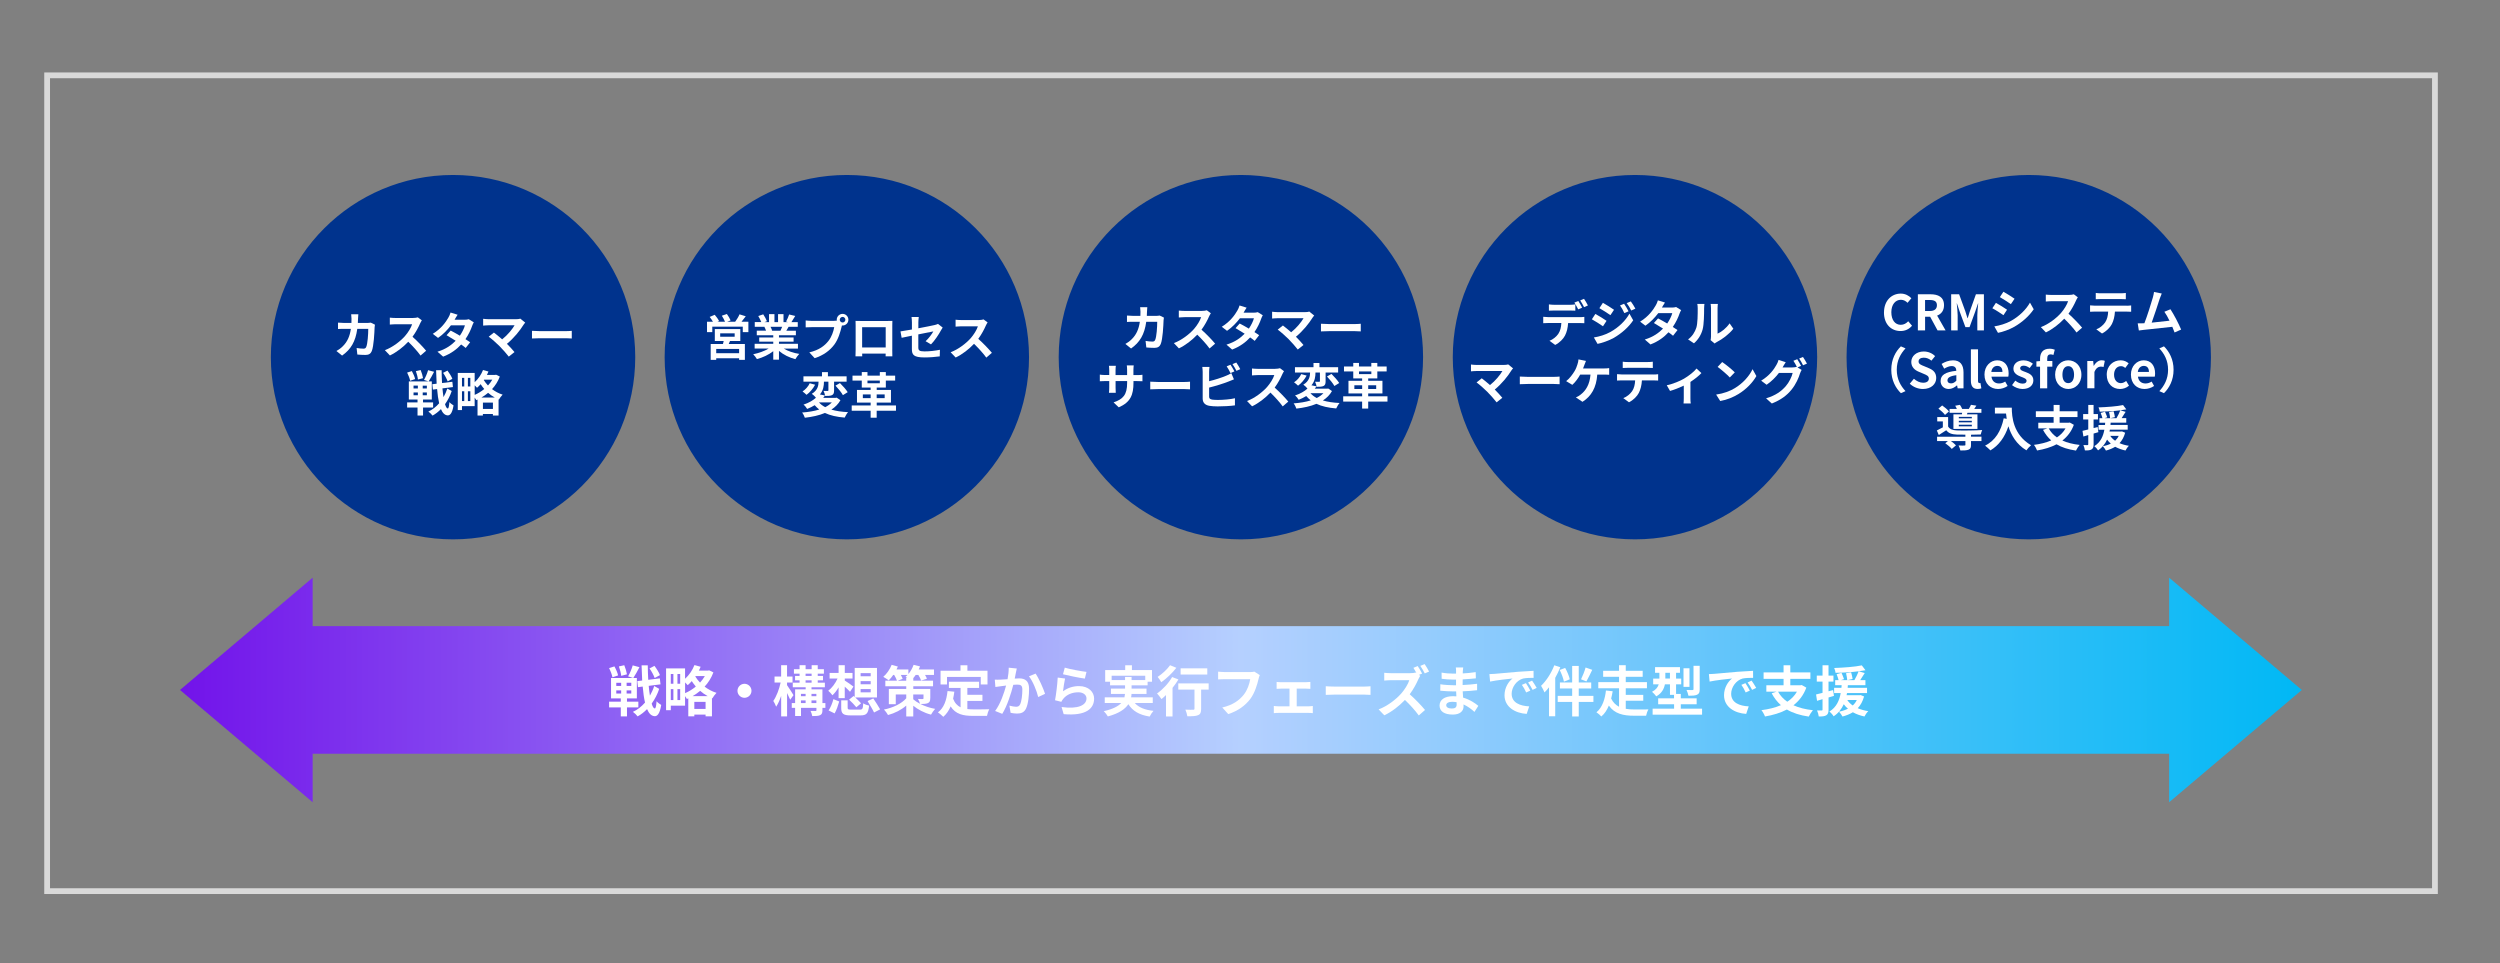 <?xml version="1.0" encoding="UTF-8"?>
<svg id="_レイヤー_1" data-name="レイヤー_1" xmlns="http://www.w3.org/2000/svg" xmlns:xlink="http://www.w3.org/1999/xlink" viewBox="0 0 820 316">
  <rect x="0" y="0" width="820" height="316" fill="#808080" stroke="none"/>
  <defs>
    <style>
      .cls-1 {
        clip-path: url(#clippath-4);
      }

      .cls-2 {
        stroke: #00338d;
        stroke-width: .84px;
      }

      .cls-2, .cls-3, .cls-4, .cls-5 {
        fill: none;
      }

      .cls-2, .cls-5 {
        stroke-miterlimit: 8;
      }

      .cls-6 {
        fill: #fff;
      }

      .cls-7 {
        fill: url(#_名称未設定グラデーション_2);
      }

      .cls-8 {
        clip-path: url(#clippath-1);
      }

      .cls-9 {
        clip-path: url(#clippath-5);
      }

      .cls-10 {
        clip-path: url(#clippath-3);
      }

      .cls-4 {
        clip-rule: evenodd;
      }

      .cls-5 {
        stroke: #d9d9d9;
        stroke-width: 1.89px;
      }

      .cls-11 {
        clip-path: url(#clippath-2);
      }

      .cls-12 {
        clip-path: url(#clippath);
      }

      .cls-13 {
        fill: #00338d;
        fill-rule: evenodd;
      }
    </style>
    <clipPath id="clippath">
      <rect class="cls-3" x="4.03" y="-65.41" width="805.97" height="453.36"/>
    </clipPath>
    <clipPath id="clippath-1">
      <rect class="cls-3" x="4.03" y="-65.41" width="805.97" height="453.36"/>
    </clipPath>
    <clipPath id="clippath-2">
      <rect class="cls-3" x="4.03" y="-65.41" width="805.97" height="453.36"/>
    </clipPath>
    <clipPath id="clippath-3">
      <rect class="cls-3" x="4.03" y="-65.41" width="805.97" height="453.36"/>
    </clipPath>
    <clipPath id="clippath-4">
      <rect class="cls-3" x="4.03" y="-65.41" width="805.97" height="453.36"/>
    </clipPath>
    <clipPath id="clippath-5">
      <polygon class="cls-4" points="59.04 226.31 102.55 189.48 102.55 205.38 711.48 205.38 711.48 189.48 754.99 226.31 711.48 263.13 711.48 247.23 102.55 247.23 102.55 263.13 59.04 226.31"/>
    </clipPath>
    <linearGradient id="_名称未設定グラデーション_2" data-name="名称未設定グラデーション 2" x1="-72" y1="771.69" x2="623.95" y2="771.69" gradientTransform="translate(131.04 998) scale(1 -1)" gradientUnits="userSpaceOnUse">
      <stop offset="0" stop-color="#7213ea"/>
      <stop offset=".5" stop-color="#b5d0ff"/>
      <stop offset="1" stop-color="#00b8f5"/>
    </linearGradient>
  </defs>
  <g class="cls-12">
    <path class="cls-13" d="M89.26,117.15c0-32.77,26.57-59.34,59.34-59.34s59.34,26.57,59.34,59.34-26.57,59.34-59.34,59.34-59.34-26.57-59.34-59.34"/>
    <circle class="cls-2" cx="148.6" cy="117.15" r="59.34"/>
  </g>
  <g>
    <path class="cls-6" d="M122.98,106.51c-.05.27-.11.67-.11.85-.06,1.73-.26,6.19-.94,7.83-.35.82-.96,1.23-2.06,1.23-.91,0-1.87-.06-2.66-.13l-.24-2.15c.78.14,1.62.22,2.24.22.51,0,.74-.18.91-.56.46-1.01.67-4.21.67-5.94h-3.6c-.59,4.23-2.11,6.74-4.98,8.77l-1.86-1.5c.67-.37,1.46-.91,2.1-1.57,1.49-1.47,2.29-3.27,2.64-5.7h-2.11c-.54,0-1.42,0-2.11.06v-2.1c.67.06,1.5.11,2.11.11h2.29c.02-.45.03-.91.03-1.39,0-.35-.05-1.09-.11-1.47h2.35c-.05.37-.08,1.04-.1,1.42-.02.5-.03.98-.06,1.44h3.01c.4,0,.82-.05,1.22-.11l1.38.67Z"/>
    <path class="cls-6" d="M138.37,105.07c-.13.18-.42.67-.56.99-.54,1.25-1.44,2.96-2.51,4.4,1.58,1.38,3.52,3.43,4.47,4.58l-1.83,1.58c-1.04-1.44-2.53-3.07-4.03-4.53-1.7,1.79-3.83,3.46-6.02,4.5l-1.65-1.73c2.58-.98,5.06-2.91,6.56-4.59,1.06-1.2,2.03-2.79,2.38-3.92h-5.43c-.67,0-1.55.1-1.89.11v-2.27c.43.06,1.41.11,1.89.11h5.63c.7,0,1.34-.1,1.67-.21l1.31.98Z"/>
    <path class="cls-6" d="M155.41,105.71c-.18.3-.38.74-.53,1.14-.42,1.23-1.15,2.85-2.21,4.39.59.37,1.14.74,1.54,1.02l-1.46,1.87c-.38-.34-.9-.72-1.49-1.14-1.42,1.55-3.31,2.99-5.91,3.99l-1.86-1.62c2.83-.86,4.64-2.23,5.97-3.59-1.09-.7-2.18-1.36-2.99-1.82l1.36-1.52c.85.43,1.94,1.04,3.01,1.68.78-1.14,1.42-2.45,1.66-3.41h-4.59c-1.12,1.49-2.61,3.03-4.23,4.13l-1.73-1.33c2.82-1.73,4.31-3.92,5.11-5.31.24-.38.58-1.12.72-1.68l2.32.72c-.38.56-.8,1.3-.99,1.63l-.02.02h3.28c.5,0,1.04-.06,1.39-.18l1.63,1.01Z"/>
    <path class="cls-6" d="M172.27,105.84c-.22.26-.43.46-.54.67-1.15,1.87-3.2,4.43-5.46,6.26.91.91,1.86,1.95,2.48,2.71l-1.87,1.49c-.67-.9-2.02-2.39-3.06-3.46-.93-.94-2.56-2.38-3.52-3.07l1.7-1.36c.64.48,1.7,1.34,2.71,2.22,1.81-1.44,3.31-3.3,4.07-4.61h-8.47c-.64,0-1.5.08-1.84.11v-2.24c.42.06,1.3.14,1.84.14h8.88c.61,0,1.15-.06,1.49-.18l1.6,1.31Z"/>
    <path class="cls-6" d="M174.49,108.51c.58.05,1.74.1,2.58.1h8.6c.74,0,1.46-.06,1.87-.1v2.51c-.38-.02-1.2-.08-1.87-.08h-8.6c-.91,0-1.98.03-2.58.08v-2.51Z"/>
    <path class="cls-6" d="M138.76,133.67v2.62h-1.81v-2.62h-3.41v-1.68h3.41v-.94h-2.85v-5.95h6.43l-1.46-.48c.5-.86,1.07-2.19,1.34-3.2l1.97.53c-.58,1.14-1.26,2.37-1.79,3.15h1.04v5.95h-2.88v.94h3.31v1.68h-3.31ZM134.52,124.9c-.11-.7-.54-1.84-.98-2.69l1.55-.5c.46.82.93,1.9,1.07,2.63l-1.65.56ZM135.64,127.41h1.42v-.93h-1.42v.93ZM135.64,129.64h1.42v-.91h-1.42v.91ZM137.08,124.48c-.06-.72-.35-1.87-.67-2.75l1.57-.35c.35.83.67,1.95.78,2.66l-1.68.45ZM140.01,126.49h-1.36v.93h1.36v-.93ZM140.01,128.73h-1.36v.91h1.36v-.91ZM148.16,128.26c-.5,1.52-1.25,2.99-2.19,4.31.26.88.56,1.39.9,1.42.27,0,.43-.74.53-2.11.3.4,1.06.91,1.36,1.09-.42,2.69-1.22,3.31-1.89,3.28-.96-.03-1.7-.77-2.24-2.06-.83.86-1.76,1.58-2.75,2.13-.32-.43-.9-.99-1.38-1.33,1.34-.61,2.53-1.55,3.54-2.71-.3-1.3-.53-2.87-.67-4.67l-1.38.18-.19-1.76,1.42-.18c-.08-1.38-.13-2.85-.18-4.42h1.81c.02,1.47.06,2.88.14,4.21l3.38-.42.19,1.74-3.44.43c.1,1.04.21,2.02.35,2.87.51-.9.94-1.84,1.25-2.82l1.44.82ZM146.83,125.09c-.26-.74-.88-1.94-1.5-2.79l1.44-.75c.64.85,1.34,1.95,1.6,2.71l-1.54.83Z"/>
    <path class="cls-6" d="M163.95,123.48c-.59,1.58-1.47,2.98-2.56,4.15.99.75,2.16,1.41,3.47,1.81-.38.37-.94,1.14-1.22,1.6l-.11-.05v5.3h-1.86v-.5h-3.28v.5h-1.76v-5.23l-.4.18c-.13-.24-.34-.54-.54-.83v2.79h-4.16v1.31h-1.38v-12.18h5.54v3.03c1.17-1.04,2.16-2.5,2.74-4l1.79.5c-.14.38-.32.75-.51,1.12h2.67l.32-.08,1.25.61ZM151.53,123.94v2.83h.75v-2.83h-.75ZM151.53,131.54h.75v-3.2h-.75v3.2ZM154.27,123.94h-.8v2.83h.8v-2.83ZM154.27,131.54v-3.2h-.8v3.2h.8ZM155.69,129.53c1.1-.48,2.19-1.14,3.14-1.94-.45-.51-.85-1.06-1.18-1.58-.38.45-.78.85-1.18,1.18-.16-.21-.46-.51-.77-.8v3.14ZM162.29,130.39c-.8-.43-1.54-.96-2.19-1.54-.69.58-1.42,1.09-2.19,1.54h4.39ZM161.68,134.12v-2.06h-3.28v2.06h3.28ZM158.78,124.53l-.1.13c.37.59.82,1.2,1.38,1.78.54-.59,1.02-1.23,1.41-1.9h-2.69Z"/>
  </g>
  <g class="cls-8">
    <path class="cls-13" d="M347.67,117.15c0-32.77,26.57-59.34,59.34-59.34s59.34,26.57,59.34,59.34-26.57,59.34-59.34,59.34-59.34-26.57-59.34-59.34"/>
    <circle class="cls-2" cx="407.01" cy="117.15" r="59.34"/>
  </g>
  <g>
    <path class="cls-6" d="M381.76,104.19c-.05.27-.11.67-.11.85-.06,1.73-.26,6.19-.94,7.83-.35.82-.96,1.23-2.06,1.23-.91,0-1.87-.06-2.66-.13l-.24-2.15c.78.14,1.62.22,2.24.22.51,0,.74-.18.91-.56.46-1.01.67-4.21.67-5.94h-3.6c-.59,4.23-2.11,6.74-4.98,8.77l-1.86-1.5c.67-.37,1.46-.91,2.1-1.57,1.49-1.47,2.29-3.27,2.64-5.7h-2.11c-.54,0-1.42,0-2.11.06v-2.1c.67.06,1.5.11,2.11.11h2.29c.02-.45.03-.91.03-1.39,0-.35-.05-1.09-.11-1.47h2.35c-.05.37-.08,1.04-.1,1.42-.02.5-.03.98-.06,1.44h3.01c.4,0,.82-.05,1.22-.11l1.38.67Z"/>
    <path class="cls-6" d="M397.16,102.75c-.13.18-.42.67-.56.99-.54,1.25-1.44,2.96-2.51,4.4,1.58,1.38,3.52,3.43,4.47,4.58l-1.83,1.58c-1.04-1.44-2.53-3.07-4.03-4.53-1.7,1.79-3.83,3.46-6.02,4.5l-1.65-1.73c2.58-.98,5.06-2.91,6.56-4.59,1.06-1.2,2.03-2.79,2.38-3.92h-5.43c-.67,0-1.55.1-1.89.11v-2.27c.43.06,1.41.11,1.89.11h5.63c.7,0,1.34-.1,1.67-.21l1.31.98Z"/>
    <path class="cls-6" d="M414.2,103.39c-.18.3-.38.74-.53,1.14-.42,1.23-1.15,2.85-2.21,4.39.59.37,1.14.74,1.54,1.02l-1.46,1.87c-.38-.34-.9-.72-1.49-1.14-1.42,1.55-3.31,2.99-5.91,3.99l-1.86-1.62c2.83-.86,4.64-2.23,5.97-3.59-1.09-.7-2.18-1.36-2.99-1.82l1.36-1.52c.85.43,1.94,1.04,3.01,1.68.78-1.14,1.42-2.45,1.66-3.41h-4.59c-1.12,1.49-2.61,3.03-4.23,4.13l-1.73-1.33c2.82-1.73,4.31-3.92,5.11-5.31.24-.38.58-1.12.72-1.68l2.32.72c-.38.56-.8,1.3-.99,1.63l-.02.02h3.28c.5,0,1.04-.06,1.39-.18l1.63,1.01Z"/>
    <path class="cls-6" d="M431.06,103.52c-.22.26-.43.46-.54.67-1.15,1.87-3.2,4.43-5.46,6.26.91.91,1.86,1.95,2.48,2.71l-1.87,1.49c-.67-.9-2.02-2.39-3.06-3.46-.93-.94-2.56-2.38-3.52-3.07l1.7-1.36c.64.48,1.7,1.34,2.71,2.22,1.81-1.44,3.31-3.3,4.06-4.61h-8.47c-.64,0-1.5.08-1.84.11v-2.24c.42.06,1.3.14,1.84.14h8.88c.61,0,1.15-.06,1.49-.18l1.6,1.31Z"/>
    <path class="cls-6" d="M433.28,106.19c.58.05,1.74.1,2.58.1h8.6c.74,0,1.46-.06,1.87-.1v2.51c-.38-.02-1.2-.08-1.87-.08h-8.6c-.91,0-1.99.03-2.58.08v-2.51Z"/>
    <path class="cls-6" d="M372.96,123.03c.85,0,1.33-.03,1.76-.11v2.13c-.35-.03-.91-.05-1.76-.05h-1.18v.53c0,3.97-.96,6.39-4.82,8.08l-1.71-1.62c3.09-1.07,4.45-2.46,4.45-6.39v-.61h-3.79v2.18c0,.7.05,1.36.06,1.68h-2.24c.05-.32.1-.96.1-1.68v-2.18h-1.36c-.8,0-1.38.03-1.73.06v-2.18c.29.05.93.14,1.73.14h1.36v-1.58c0-.61-.06-1.14-.1-1.44h2.27c-.05.3-.1.82-.1,1.46v1.57h3.79v-1.68c0-.64-.05-1.17-.1-1.49h2.27c-.03.32-.1.85-.1,1.49v1.68h1.18Z"/>
    <path class="cls-6" d="M377.28,125.19c.58.05,1.74.1,2.58.1h8.6c.74,0,1.46-.06,1.87-.1v2.51c-.38-.02-1.2-.08-1.87-.08h-8.6c-.91,0-1.98.03-2.58.08v-2.51Z"/>
    <path class="cls-6" d="M396.59,130.07c0,.69.32.86,1.04,1.01.48.06,1.14.1,1.86.1,1.66,0,4.26-.21,5.57-.56v2.34c-1.5.22-3.94.34-5.7.34-1.04,0-2-.08-2.69-.19-1.39-.24-2.19-1.01-2.19-2.38v-8.72c0-.35-.05-1.17-.13-1.66h2.37c-.08.5-.13,1.22-.13,1.66v3.03c1.89-.46,4.11-1.17,5.54-1.78.58-.22,1.12-.48,1.74-.86l.86,2.03c-.62.26-1.34.56-1.87.75-1.62.64-4.19,1.44-6.27,1.95v2.96ZM403.6,122.37c-.32-.66-.82-1.6-1.25-2.21l1.26-.53c.4.59.98,1.6,1.28,2.19l-1.3.54ZM405.51,118.91c.43.59,1.01,1.62,1.3,2.18l-1.26.54c-.34-.67-.85-1.6-1.3-2.21l1.26-.51Z"/>
    <path class="cls-6" d="M421.16,121.75c-.13.18-.42.67-.56.99-.54,1.25-1.44,2.96-2.51,4.4,1.58,1.38,3.52,3.43,4.47,4.58l-1.83,1.58c-1.04-1.44-2.53-3.07-4.03-4.53-1.7,1.79-3.83,3.46-6.02,4.5l-1.65-1.73c2.58-.98,5.06-2.91,6.56-4.59,1.06-1.2,2.03-2.79,2.38-3.92h-5.43c-.67,0-1.55.1-1.89.11v-2.27c.43.06,1.41.11,1.89.11h5.63c.7,0,1.34-.1,1.67-.21l1.31.98Z"/>
    <path class="cls-6" d="M436.9,128.25c-.72,1.28-1.75,2.3-2.99,3.1,1.54.46,3.38.74,5.47.83-.4.45-.86,1.26-1.1,1.79-2.59-.21-4.74-.69-6.48-1.52-1.95.82-4.23,1.3-6.59,1.57-.14-.48-.56-1.3-.9-1.71,2.05-.16,3.97-.46,5.62-.99-.54-.42-1.04-.9-1.49-1.42-.72.45-1.54.86-2.47,1.23-.24-.45-.8-1.12-1.2-1.41,1.81-.61,3.15-1.41,4.08-2.27-.29-.4-.94-.99-1.36-1.28,1.95-1.15,2.21-2.75,2.22-3.99h-4.96v-1.74h6.08v-1.38h1.95v1.38h6.13v1.74h-4.11v2.88c0,.8-.13,1.26-.67,1.54-.56.26-1.3.27-2.26.27-.06-.5-.3-1.2-.53-1.66.56.02,1.18.02,1.36.02.19,0,.24-.05.24-.21v-2.83h-1.46c0,1.28-.18,2.87-1.33,4.19l1.68.34c-.19.26-.38.51-.59.77h4.08l.34-.06,1.23.83ZM428.58,123.19c-.66,1.25-1.71,2.53-2.82,3.31-.35-.35-.96-.86-1.31-1.1.99-.64,1.94-1.73,2.35-2.69l1.78.48ZM429.84,128.98c.54.62,1.22,1.14,2.05,1.57.85-.43,1.58-.94,2.18-1.57h-4.22ZM436.72,122.64c.91.9,2.03,2.15,2.54,2.99l-1.58.98c-.45-.86-1.54-2.18-2.43-3.12l1.47-.85Z"/>
    <path class="cls-6" d="M455.09,131.72h-6.32v2.29h-1.99v-2.29h-6.21v-1.73h6.21v-.94h-4.48v-4.15h4.48v-.78h-2.91v-2.29h-3.04v-1.62h3.04v-1.17h1.87v1.17h4.05v-1.17h1.97v1.17h3.06v1.62h-3.06v2.29h-2.99v.78h4.67v4.15h-4.67v.94h6.32v1.73ZM446.79,127.59v-1.22h-2.56v1.22h2.56ZM445.75,122.71h4.05v-.88h-4.05v.88ZM448.77,126.37v1.22h2.62v-1.22h-2.62Z"/>
  </g>
  <g class="cls-11">
    <path class="cls-13" d="M218.42,117.15c0-32.77,26.57-59.34,59.34-59.34s59.34,26.57,59.34,59.34-26.57,59.34-59.34,59.34-59.34-26.57-59.34-59.34"/>
    <circle class="cls-2" cx="277.76" cy="117.15" r="59.34"/>
  </g>
  <g>
    <path class="cls-6" d="M245.47,105.52v3.41h-1.84v-1.79h-10v1.79h-1.73v-3.41h1.94c-.29-.51-.69-1.09-1.06-1.57l1.65-.7c.53.61,1.15,1.46,1.42,2.05l-.51.22h2.46c-.22-.58-.66-1.36-1.04-1.97l1.66-.56c.46.62.99,1.54,1.22,2.11l-1.12.42h2.62c.51-.69,1.12-1.66,1.42-2.42l2.05.64c-.46.61-.94,1.25-1.39,1.78h2.24ZM239.44,111.85c-.13.35-.27.67-.42.98h5.3v5.2h-1.89v-.53h-7.51v.53h-1.81v-5.2h4.02c.08-.32.18-.66.24-.98h-2.91v-3.92h8.36v3.92h-3.38ZM242.43,114.45h-7.51v1.39h7.51v-1.39ZM236.22,110.45h4.75v-1.12h-4.75v1.12Z"/>
    <path class="cls-6" d="M257.09,114.34c1.36.83,3.22,1.46,5.07,1.74-.43.42-.99,1.22-1.28,1.73-1.97-.5-3.91-1.46-5.38-2.71v2.88h-1.87v-2.79c-1.49,1.17-3.46,2.1-5.36,2.59-.27-.46-.82-1.2-1.22-1.58,1.79-.37,3.68-1.04,5.06-1.87h-4.59v-1.57h6.11v-.7h-4.61v-1.38h4.61v-.72h-5.41v-1.49h3.04c-.13-.4-.34-.88-.54-1.25l.19-.03h-3.35v-1.55h2.14c-.22-.61-.64-1.38-.99-1.98l1.63-.56c.46.69.99,1.63,1.22,2.26l-.78.29h1.46v-2.61h1.78v2.61h1.18v-2.61h1.79v2.61h1.42l-.58-.18c.38-.66.78-1.62,1.01-2.32l2,.48c-.45.74-.88,1.46-1.25,2.02h2.08v1.55h-3.01c-.26.46-.51.9-.75,1.28h3.14v1.49h-5.55v.72h4.8v1.38h-4.8v.7h6.23v1.57h-4.64ZM252.73,107.2c.22.42.43.88.54,1.23l-.27.05h2.99c.19-.38.38-.85.56-1.28h-3.83Z"/>
    <path class="cls-6" d="M273.57,105.23c.22,0,.56-.02.91-.06-.02-.1-.03-.19-.03-.3,0-1.06.86-1.92,1.92-1.92s1.9.86,1.9,1.92-.86,1.9-1.9,1.9c-.06,0-.14,0-.21-.02l-.13.48c-.37,1.57-1.06,4.05-2.4,5.83-1.44,1.92-3.57,3.51-6.43,4.42l-1.74-1.9c3.19-.75,4.98-2.13,6.27-3.76,1.06-1.33,1.66-3.14,1.89-4.51h-7.46c-.74,0-1.49.03-1.9.06v-2.26c.46.06,1.38.13,1.9.13h7.41ZM277.28,104.87c0-.51-.42-.93-.91-.93s-.93.42-.93.93.42.91.93.91.91-.42.91-.91Z"/>
    <path class="cls-6" d="M292.66,114.65c0,.62.03,2.16.03,2.22h-2.21l.02-.88h-7.71l.02.88h-2.21c.02-.08.05-1.47.05-2.24v-7.83c0-.45,0-1.1-.03-1.55.66.02,1.26.03,1.7.03h8.8c.4,0,1.01,0,1.58-.03-.03.48-.03,1.07-.03,1.55v7.84ZM282.78,107.32v6.64h7.73v-6.64h-7.73Z"/>
    <path class="cls-6" d="M303.58,111.93c1.06-.94,2.11-2.4,2.56-3.23-.5.1-2.66.53-4.93.98v4.24c0,.99.29,1.34,2.03,1.34s3.47-.22,5.06-.53l-.06,2.16c-1.33.19-3.25.35-4.96.35-3.65,0-4.18-.88-4.18-2.77v-4.37c-1.42.29-2.69.54-3.36.7l-.38-2.1c.75-.1,2.16-.34,3.75-.62v-2.29c0-.53-.05-1.34-.13-1.82h2.38c-.08.48-.14,1.28-.14,1.82v1.89c2.34-.43,4.58-.9,5.3-1.06.45-.11.83-.22,1.14-.38l1.54,1.2c-.14.22-.38.58-.53.86-.7,1.33-2.16,3.54-3.31,4.66l-1.76-1.04Z"/>
    <path class="cls-6" d="M323.94,105.75c-.13.18-.42.67-.56.99-.54,1.25-1.44,2.96-2.51,4.4,1.58,1.38,3.52,3.43,4.47,4.58l-1.83,1.58c-1.04-1.44-2.53-3.07-4.03-4.53-1.7,1.79-3.83,3.46-6.02,4.5l-1.65-1.73c2.58-.98,5.06-2.91,6.56-4.59,1.06-1.2,2.03-2.79,2.38-3.92h-5.43c-.67,0-1.55.1-1.89.11v-2.27c.43.06,1.41.11,1.89.11h5.63c.7,0,1.34-.1,1.67-.21l1.31.98Z"/>
    <path class="cls-6" d="M275.68,131.25c-.72,1.28-1.74,2.3-2.99,3.1,1.54.46,3.38.74,5.47.83-.4.45-.86,1.26-1.1,1.79-2.59-.21-4.74-.69-6.48-1.52-1.95.82-4.23,1.3-6.59,1.57-.14-.48-.56-1.3-.9-1.71,2.05-.16,3.97-.46,5.62-.99-.54-.42-1.04-.9-1.49-1.42-.72.45-1.54.86-2.47,1.23-.24-.45-.8-1.12-1.2-1.41,1.81-.61,3.15-1.41,4.08-2.27-.29-.4-.94-.99-1.36-1.28,1.95-1.15,2.21-2.75,2.22-3.99h-4.96v-1.74h6.08v-1.38h1.95v1.38h6.13v1.74h-4.11v2.88c0,.8-.13,1.26-.67,1.54-.56.26-1.3.27-2.26.27-.06-.5-.3-1.2-.53-1.66.56.02,1.18.02,1.36.02.19,0,.24-.05.24-.21v-2.83h-1.46c0,1.28-.18,2.87-1.33,4.19l1.68.34c-.19.26-.38.51-.59.77h4.08l.34-.06,1.23.83ZM267.36,126.19c-.66,1.25-1.71,2.53-2.82,3.31-.35-.35-.96-.86-1.31-1.1.99-.64,1.94-1.73,2.35-2.69l1.78.48ZM268.62,131.98c.54.62,1.22,1.14,2.05,1.57.85-.43,1.58-.94,2.18-1.57h-4.23ZM275.5,125.64c.91.9,2.03,2.15,2.55,2.99l-1.58.98c-.45-.86-1.54-2.18-2.43-3.12l1.47-.85Z"/>
    <path class="cls-6" d="M293.87,134.72h-6.32v2.29h-1.98v-2.29h-6.21v-1.73h6.21v-.94h-4.48v-4.15h4.48v-.78h-2.91v-2.29h-3.04v-1.62h3.04v-1.17h1.87v1.17h4.05v-1.17h1.97v1.17h3.06v1.62h-3.06v2.29h-2.99v.78h4.67v4.15h-4.67v.94h6.32v1.73ZM285.57,130.59v-1.22h-2.56v1.22h2.56ZM284.53,125.71h4.05v-.88h-4.05v.88ZM287.55,129.37v1.22h2.62v-1.22h-2.62Z"/>
  </g>
  <g class="cls-10">
    <path class="cls-13" d="M476.93,117.15c0-32.77,26.57-59.34,59.34-59.34s59.34,26.57,59.34,59.34-26.57,59.34-59.34,59.34-59.34-26.57-59.34-59.34"/>
    <circle class="cls-2" cx="536.27" cy="117.15" r="59.34"/>
  </g>
  <g>
    <path class="cls-6" d="M518.2,104.03c.34,0,1.04-.03,1.46-.1v2.08c-.4-.03-1.01-.05-1.46-.05h-3.86c-.1,1.65-.45,2.99-1.02,4.11-.56,1.1-1.79,2.35-3.22,3.07l-1.87-1.36c1.14-.43,2.26-1.34,2.9-2.29.66-.99.93-2.19.99-3.54h-4.4c-.46,0-1.09.03-1.54.06v-2.1c.48.06,1.04.1,1.54.1h10.48ZM509.75,101.85c-.54,0-1.23.02-1.71.05v-2.06c.51.08,1.17.13,1.71.13h5.23c.54,0,1.18-.05,1.73-.13v2.06c-.54-.03-1.17-.05-1.73-.05h-5.23ZM517.66,101.48c-.34-.66-.83-1.6-1.26-2.23l1.28-.53c.4.59.96,1.6,1.26,2.19l-1.28.56ZM519.58,100.75c-.34-.67-.85-1.6-1.28-2.21l1.26-.53c.42.61,1.01,1.62,1.28,2.18l-1.26.56Z"/>
    <path class="cls-6" d="M526.95,105.23l-1.17,1.79c-.91-.64-2.58-1.71-3.65-2.29l1.15-1.76c1.09.58,2.85,1.68,3.67,2.26ZM528.23,108.88c2.72-1.52,4.96-3.71,6.23-6l1.23,2.18c-1.47,2.22-3.75,4.24-6.35,5.76-1.63.91-3.94,1.71-5.35,1.97l-1.2-2.1c1.79-.3,3.71-.85,5.44-1.81ZM529.4,101.61l-1.18,1.76c-.9-.62-2.56-1.7-3.62-2.29l1.15-1.76c1.06.58,2.82,1.71,3.65,2.29ZM534.17,102.11l-1.39.59c-.46-1.01-.83-1.7-1.41-2.51l1.33-.56c.46.67,1.1,1.74,1.47,2.48ZM536.41,101.24l-1.36.61c-.51-1.01-.91-1.63-1.5-2.43l1.36-.56c.5.64,1.12,1.68,1.5,2.39Z"/>
    <path class="cls-6" d="M551.42,101.71c-.18.3-.38.74-.53,1.14-.42,1.23-1.15,2.85-2.21,4.39.59.37,1.14.74,1.54,1.02l-1.46,1.87c-.38-.34-.9-.72-1.49-1.14-1.42,1.55-3.31,2.99-5.91,3.99l-1.86-1.62c2.83-.86,4.64-2.23,5.97-3.59-1.09-.7-2.18-1.36-2.99-1.82l1.36-1.52c.85.43,1.94,1.04,3.01,1.68.78-1.14,1.42-2.45,1.66-3.41h-4.59c-1.12,1.49-2.61,3.03-4.23,4.13l-1.73-1.33c2.82-1.73,4.31-3.92,5.11-5.31.24-.38.58-1.12.72-1.68l2.32.72c-.38.56-.8,1.3-.99,1.63l-.02.02h3.28c.5,0,1.04-.06,1.39-.18l1.63,1.01Z"/>
    <path class="cls-6" d="M553.67,111.33c1.41-.99,2.27-2.46,2.72-3.83.45-1.38.46-4.4.46-6.34,0-.64-.05-1.07-.14-1.46h2.35c-.02.06-.11.78-.11,1.44,0,1.89-.05,5.27-.48,6.88-.48,1.81-1.47,3.38-2.85,4.59l-1.95-1.3ZM561.08,111.57c.06-.3.13-.75.13-1.18v-9.33c0-.72-.11-1.33-.13-1.38h2.39s-.11.67-.11,1.39v8.37c1.3-.56,2.88-1.82,3.95-3.38l1.23,1.76c-1.33,1.73-3.63,3.46-5.43,4.37-.34.18-.5.32-.7.48l-1.33-1.1Z"/>
    <path class="cls-6" d="M496.28,120.84c-.22.26-.43.46-.54.67-1.15,1.87-3.2,4.43-5.46,6.26.91.91,1.86,1.95,2.48,2.71l-1.87,1.49c-.67-.9-2.02-2.39-3.06-3.46-.93-.94-2.56-2.38-3.52-3.07l1.7-1.36c.64.48,1.7,1.34,2.71,2.22,1.81-1.44,3.31-3.3,4.07-4.61h-8.47c-.64,0-1.5.08-1.84.11v-2.24c.42.06,1.3.14,1.84.14h8.88c.61,0,1.15-.06,1.49-.18l1.6,1.31Z"/>
    <path class="cls-6" d="M498.5,123.51c.58.05,1.75.1,2.58.1h8.6c.74,0,1.46-.06,1.87-.1v2.51c-.38-.02-1.2-.08-1.87-.08h-8.6c-.91,0-1.99.03-2.58.08v-2.51Z"/>
    <path class="cls-6" d="M526.14,120.85c.42,0,1.14-.02,1.67-.11v2.19c-.59-.06-1.3-.06-1.67-.06h-2.24c-.29,4.26-1.95,7.11-4.85,8.93l-2.16-1.44c.58-.24,1.15-.58,1.52-.9,1.68-1.28,3.01-3.25,3.27-6.59h-3.38c-.64,1.17-1.62,2.53-2.58,3.36l-2.02-1.22c1.14-.85,2.16-2.29,2.77-3.3.45-.74.74-1.57.93-2.18.18-.5.3-1.1.34-1.65l2.46.5c-.18.4-.38.96-.51,1.3-.13.34-.27.75-.45,1.17h6.9Z"/>
    <path class="cls-6" d="M542.41,122.84c.34,0,1.02-.03,1.46-.1v2.08c-.4-.03-1.01-.05-1.46-.05h-3.86c-.1,1.65-.45,2.99-1.02,4.11-.56,1.1-1.79,2.35-3.22,3.07l-1.87-1.36c1.14-.43,2.26-1.36,2.9-2.29.66-.99.93-2.19.99-3.54h-4.4c-.46,0-1.09.03-1.54.06v-2.1c.48.05,1.04.1,1.54.1h10.48ZM533.97,120.64c-.56,0-1.23.03-1.71.06v-2.06c.51.08,1.17.11,1.7.11h6.43c.54,0,1.18-.03,1.73-.11v2.06c-.56-.03-1.17-.06-1.73-.06h-6.42Z"/>
    <path class="cls-6" d="M558.06,122.37c-.75.83-2.14,1.95-3.6,2.9v5.33c0,.56.02,1.41.11,1.73h-2.37c.05-.32.08-1.17.08-1.73v-4.11c-1.41.67-3.17,1.38-4.51,1.74l-1.07-1.86c2.06-.43,4.39-1.42,5.65-2.16,1.63-.96,3.31-2.29,4.11-3.33l1.6,1.49Z"/>
    <path class="cls-6" d="M569.01,127.32c2.72-1.62,4.82-4.07,5.83-6.23l1.25,2.26c-1.22,2.16-3.35,4.37-5.92,5.92-1.62.98-3.68,1.87-5.94,2.26l-1.34-2.11c2.5-.35,4.58-1.17,6.13-2.1ZM569.01,122.13l-1.63,1.68c-.83-.9-2.83-2.64-4-3.46l1.5-1.6c1.12.75,3.2,2.42,4.13,3.38Z"/>
    <path class="cls-6" d="M589.58,120.5l1.36.83c-.18.3-.4.75-.53,1.14-.43,1.44-1.34,3.57-2.8,5.35-1.52,1.87-3.44,3.33-6.45,4.53l-1.89-1.7c3.26-.98,5.04-2.37,6.45-3.97,1.09-1.23,2.02-3.17,2.27-4.35h-4.51c-1.06,1.39-2.45,2.8-4.03,3.87l-1.79-1.34c2.82-1.7,4.21-3.76,4.99-5.14.26-.4.58-1.14.72-1.68l2.35.77c-.38.56-.8,1.28-.99,1.63l-.05.08h3.22c.5,0,1.04-.08,1.39-.19l.11.06c-.32-.64-.77-1.49-1.17-2.06l1.26-.51c.4.58.96,1.6,1.26,2.19l-1.18.5ZM591.38,117.09c.42.59,1.01,1.62,1.3,2.18l-1.28.54c-.32-.67-.83-1.6-1.28-2.21l1.26-.51Z"/>
  </g>
  <g class="cls-1">
    <path class="cls-13" d="M606.09,117.15c0-32.77,26.57-59.34,59.34-59.34s59.34,26.57,59.34,59.34-26.57,59.34-59.34,59.34-59.34-26.57-59.34-59.34"/>
    <circle class="cls-2" cx="665.43" cy="117.15" r="59.34"/>
  </g>
  <g>
    <path class="cls-6" d="M617.95,102.49c0-3.91,2.51-6.19,5.51-6.19,1.5,0,2.71.72,3.47,1.52l-1.25,1.5c-.59-.58-1.28-.99-2.18-.99-1.79,0-3.14,1.54-3.14,4.08s1.22,4.13,3.09,4.13c1.01,0,1.81-.48,2.45-1.17l1.25,1.47c-.98,1.14-2.24,1.74-3.78,1.74-2.99,0-5.43-2.15-5.43-6.1Z"/>
    <path class="cls-6" d="M635.51,108.36l-2.43-4.48h-1.65v4.48h-2.37v-11.84h4.13c2.48,0,4.45.86,4.45,3.59,0,1.78-.9,2.88-2.26,3.41l2.77,4.85h-2.64ZM631.42,102.01h1.54c1.52,0,2.35-.64,2.35-1.9s-.83-1.71-2.35-1.71h-1.54v3.62Z"/>
    <path class="cls-6" d="M639.97,96.52h2.62l2.02,5.54c.26.74.48,1.52.72,2.29h.08c.26-.77.46-1.55.72-2.29l1.97-5.54h2.62v11.84h-2.16v-4.95c0-1.12.18-2.77.29-3.89h-.06l-.96,2.79-1.82,4.98h-1.36l-1.84-4.98-.94-2.79h-.06c.11,1.12.3,2.77.3,3.89v4.95h-2.13v-11.84Z"/>
    <path class="cls-6" d="M658.31,101.59l-1.17,1.79c-.91-.62-2.56-1.71-3.65-2.27l1.17-1.78c1.07.58,2.83,1.68,3.65,2.26ZM659.6,105.26c2.72-1.52,4.95-3.71,6.23-6l1.23,2.18c-1.49,2.21-3.75,4.24-6.37,5.75-1.63.93-3.92,1.73-5.35,1.98l-1.2-2.11c1.79-.3,3.71-.85,5.46-1.79ZM660.77,97.98l-1.2,1.78c-.9-.62-2.56-1.71-3.62-2.31l1.17-1.76c1.06.59,2.82,1.71,3.65,2.29Z"/>
    <path class="cls-6" d="M681.53,97.51c-.13.18-.42.67-.56.99-.54,1.25-1.44,2.96-2.51,4.4,1.58,1.38,3.52,3.43,4.47,4.58l-1.83,1.58c-1.04-1.44-2.53-3.07-4.03-4.53-1.7,1.79-3.83,3.46-6.02,4.5l-1.65-1.73c2.58-.98,5.06-2.91,6.56-4.59,1.06-1.2,2.03-2.79,2.38-3.92h-5.43c-.67,0-1.55.1-1.89.11v-2.27c.43.06,1.41.11,1.89.11h5.63c.7,0,1.34-.1,1.67-.21l1.31.98Z"/>
    <path class="cls-6" d="M697.56,100.28c.34,0,1.02-.03,1.46-.1v2.08c-.4-.03-1.01-.05-1.46-.05h-3.86c-.1,1.65-.45,2.99-1.02,4.11-.56,1.1-1.79,2.35-3.22,3.07l-1.87-1.36c1.14-.43,2.26-1.36,2.9-2.29.66-.99.93-2.19.99-3.54h-4.4c-.46,0-1.09.03-1.54.06v-2.1c.48.05,1.04.1,1.54.1h10.48ZM689.12,98.09c-.56,0-1.23.03-1.71.06v-2.06c.51.08,1.17.11,1.7.11h6.43c.54,0,1.18-.03,1.73-.11v2.06c-.56-.03-1.17-.06-1.73-.06h-6.42Z"/>
    <path class="cls-6" d="M713.27,109.08c-.21-.54-.46-1.2-.75-1.89-2.61.3-7.46.82-9.48,1.02-.4.05-.99.13-1.5.19l-.37-2.34c.54,0,1.23,0,1.76-.02l.43-.02c.93-2.37,2.3-6.75,2.77-8.42.22-.82.32-1.31.38-1.84l2.54.51c-.22.48-.45,1.07-.69,1.78-.51,1.57-1.81,5.63-2.61,7.78,1.95-.19,4.23-.45,5.84-.64-.56-1.15-1.15-2.22-1.68-2.93l2-.82c1.14,1.73,2.77,4.87,3.5,6.66l-2.16.96Z"/>
    <path class="cls-6" d="M620.34,121.28c0-3.43,1.42-5.99,3.15-7.68l1.52.67c-1.6,1.73-2.87,3.94-2.87,7.01s1.26,5.28,2.87,7.01l-1.52.67c-1.73-1.7-3.15-4.26-3.15-7.68Z"/>
    <path class="cls-6" d="M626.4,125.86l1.36-1.63c.85.78,1.97,1.31,3.01,1.31,1.23,0,1.89-.53,1.89-1.36,0-.88-.72-1.15-1.78-1.6l-1.58-.67c-1.2-.5-2.4-1.46-2.4-3.19,0-1.94,1.7-3.43,4.1-3.43,1.38,0,2.75.54,3.71,1.52l-1.2,1.49c-.75-.62-1.54-.98-2.51-.98-1.04,0-1.71.46-1.71,1.25,0,.85.85,1.15,1.86,1.55l1.55.66c1.44.59,2.38,1.5,2.38,3.22,0,1.94-1.62,3.59-4.35,3.59-1.58,0-3.17-.62-4.32-1.73Z"/>
    <path class="cls-6" d="M636.53,124.93c0-1.92,1.55-2.93,5.15-3.31-.03-.88-.42-1.55-1.52-1.55-.83,0-1.63.37-2.47.85l-.85-1.55c1.06-.66,2.34-1.18,3.75-1.18,2.27,0,3.44,1.36,3.44,3.95v5.23h-1.92l-.18-.96h-.05c-.78.67-1.68,1.18-2.71,1.18-1.6,0-2.66-1.14-2.66-2.66ZM641.68,124.87v-1.81c-2.18.29-2.91.88-2.91,1.68,0,.7.5,1.01,1.18,1.01s1.17-.32,1.73-.88Z"/>
    <path class="cls-6" d="M646.45,124.85v-10.26h2.34v10.37c0,.53.26.7.48.7.1,0,.16,0,.32-.03l.29,1.74c-.27.11-.67.21-1.22.21-1.63,0-2.21-1.07-2.21-2.74Z"/>
    <path class="cls-6" d="M650.9,122.9c0-2.91,2.03-4.72,4.18-4.72,2.46,0,3.75,1.81,3.75,4.29,0,.43-.05.86-.11,1.07h-5.52c.19,1.47,1.15,2.24,2.48,2.24.74,0,1.38-.22,2.02-.62l.8,1.44c-.88.61-2.02.99-3.14.99-2.5,0-4.45-1.74-4.45-4.69ZM656.8,121.99c0-1.22-.54-1.98-1.7-1.98-.94,0-1.78.67-1.95,1.98h3.65Z"/>
    <path class="cls-6" d="M659.95,126.32l1.07-1.47c.8.62,1.57.98,2.4.98.9,0,1.3-.38,1.3-.94,0-.67-.93-.98-1.87-1.34-1.14-.43-2.45-1.12-2.45-2.61,0-1.62,1.31-2.75,3.33-2.75,1.31,0,2.31.54,3.06,1.1l-1.06,1.42c-.64-.45-1.26-.77-1.94-.77-.8,0-1.18.35-1.18.86,0,.66.88.9,1.83,1.25,1.18.45,2.5,1.04,2.5,2.71,0,1.57-1.23,2.83-3.57,2.83-1.2,0-2.53-.53-3.41-1.26Z"/>
    <path class="cls-6" d="M673.52,116.42c-.3-.11-.66-.19-.94-.19-.71,0-1.09.42-1.09,1.41v.77h1.68v1.86h-1.68v7.11h-2.35v-7.11h-1.2v-1.74l1.2-.1v-.74c0-1.87.86-3.31,3.12-3.31.69,0,1.3.16,1.7.32l-.43,1.73Z"/>
    <path class="cls-6" d="M674.08,122.9c0-2.99,2.07-4.72,4.31-4.72s4.31,1.73,4.31,4.72-2.06,4.69-4.31,4.69-4.31-1.73-4.31-4.69ZM680.29,122.9c0-1.7-.69-2.8-1.91-2.8s-1.9,1.1-1.9,2.8.69,2.77,1.9,2.77,1.91-1.09,1.91-2.77Z"/>
    <path class="cls-6" d="M684.64,118.4h1.92l.16,1.58h.06c.66-1.17,1.62-1.81,2.54-1.81.5,0,.78.08,1.06.19l-.42,2.03c-.3-.1-.56-.14-.93-.14-.7,0-1.55.46-2.06,1.76v5.35h-2.34v-8.96Z"/>
    <path class="cls-6" d="M691.01,122.9c0-2.99,2.15-4.72,4.58-4.72,1.1,0,1.95.43,2.61.99l-1.12,1.52c-.45-.38-.86-.59-1.38-.59-1.36,0-2.29,1.1-2.29,2.8s.93,2.77,2.22,2.77c.64,0,1.25-.3,1.75-.72l.93,1.55c-.85.75-1.94,1.09-2.93,1.09-2.48,0-4.37-1.73-4.37-4.69Z"/>
    <path class="cls-6" d="M698.94,122.9c0-2.91,2.03-4.72,4.18-4.72,2.46,0,3.75,1.81,3.75,4.29,0,.43-.05.86-.11,1.07h-5.52c.19,1.47,1.15,2.24,2.48,2.24.74,0,1.38-.22,2.02-.62l.8,1.44c-.88.61-2.02.99-3.14.99-2.5,0-4.45-1.74-4.45-4.69ZM704.85,121.99c0-1.22-.54-1.98-1.7-1.98-.94,0-1.78.67-1.95,1.98h3.65Z"/>
    <path class="cls-6" d="M712.93,121.28c0,3.43-1.42,5.99-3.15,7.68l-1.52-.67c1.6-1.73,2.87-3.94,2.87-7.01s-1.26-5.28-2.87-7.01l1.52-.67c1.73,1.7,3.15,4.26,3.15,7.68Z"/>
    <path class="cls-6" d="M646.49,143.23h3.43v1.44h-3.43v1.28c0,.85-.18,1.3-.82,1.55-.64.24-1.49.26-2.67.26-.08-.51-.35-1.17-.59-1.65.78.05,1.66.05,1.9.03.26,0,.34-.06.34-.24v-1.23h-4.75c.64.45,1.3.99,1.66,1.41l-1.38,1.17c-.42-.53-1.38-1.34-2.13-1.87l.85-.7h-3.54v-1.44h9.28v-.67c-1.07,0-2.07-.02-2.8-.03-1.62-.06-2.71-.42-3.47-1.42-.77.53-1.55,1.02-2.45,1.57l-.64-1.5c.59-.29,1.3-.64,1.97-1.02v-1.94h-1.84v-1.44h3.57v3.11c.53.88,1.49,1.23,2.85,1.28,1.94.08,6.11.03,8.32-.13-.16.35-.38,1.04-.46,1.46-.85.03-2,.06-3.2.08v.67ZM637.96,136.09c-.42-.59-1.36-1.47-2.16-2.06l1.23-1.04c.8.54,1.78,1.36,2.22,1.97l-1.3,1.14ZM643.48,135.9c.03-.16.08-.32.11-.5h-4.13v-1.28h2.38c-.14-.35-.35-.74-.54-1.04l1.55-.29c.27.38.58.91.74,1.33h2.19c.26-.43.53-.96.69-1.34l1.78.27c-.24.4-.48.77-.7,1.07h2.35v1.28h-4.56l-.21.5h3.47v4.79h-7.88v-4.79h2.75ZM646.76,136.74h-4.27v.48h4.27v-.48ZM646.76,138.02h-4.27v.5h4.27v-.5ZM646.76,139.32h-4.27v.51h4.27v-.51Z"/>
    <path class="cls-6" d="M659.87,133.7c0,3.03.43,8.87,6.32,12.34-.42.34-1.2,1.17-1.54,1.67-3.31-2-5.01-5.03-5.89-7.89-1.2,3.59-3.12,6.24-5.91,7.91-.35-.4-1.25-1.18-1.74-1.55,3.33-1.68,5.23-4.77,6.11-8.98l.98.18c-.11-.61-.18-1.18-.22-1.73h-3.65v-1.94h5.54Z"/>
    <path class="cls-6" d="M680.22,139.34c-.8,2.19-2.11,3.87-3.76,5.15,1.58.72,3.47,1.2,5.68,1.44-.4.45-.95,1.3-1.22,1.86-2.54-.37-4.66-1.04-6.37-2.06-1.87.99-4.05,1.63-6.39,2.03-.18-.51-.67-1.41-1.04-1.84,2.1-.27,4.03-.74,5.68-1.46-1.07-.94-1.95-2.1-2.69-3.46l1.41-.48h-2.96v-1.87h5.03v-1.86h-5.83v-1.89h5.83v-2.08h1.97v2.08h5.86v1.89h-5.86v1.86h2.99l.34-.06,1.33.75ZM671.98,140.52c.64,1.17,1.54,2.15,2.69,2.95,1.17-.77,2.13-1.73,2.82-2.95h-5.51Z"/>
    <path class="cls-6" d="M688.28,141.75c-.53.16-1.06.32-1.58.46v3.52c0,.88-.16,1.36-.64,1.66-.48.3-1.17.37-2.21.35-.05-.46-.26-1.25-.5-1.76.59.03,1.14.03,1.33.02.19,0,.27-.06.27-.27v-3.03l-1.6.48-.29-1.86c.54-.11,1.18-.27,1.89-.46v-3.28h-1.68v-1.76h1.68v-3.01h1.74v3.01h1.44v1.76h-1.44v2.82l1.34-.35.24,1.7ZM697.05,141.95c-.4,1.42-1.01,2.53-1.84,3.41.91.4,1.94.69,3.07.86-.4.37-.88,1.07-1.12,1.55-1.26-.27-2.4-.69-3.38-1.23-.88.54-1.92.96-3.03,1.25-.19-.4-.7-1.1-1.02-1.41.96-.19,1.84-.48,2.61-.88-.46-.37-.86-.82-1.22-1.3-.62,1.34-1.54,2.59-2.96,3.52-.26-.45-.8-1.06-1.23-1.38,2.11-1.3,2.93-3.35,3.3-5.39h-1.92v-1.54h2.13c.02-.26.03-.51.06-.75h-1.89v-1.49h.99c-.13-.5-.37-1.2-.58-1.73l1.42-.4c.26.59.59,1.36.74,1.84l-.9.29h1.84c-.05-.53-.19-1.36-.35-2.02l1.49-.26c.18.62.37,1.44.43,1.94l-1.49.34h2c.45-.75.96-1.79,1.25-2.58-2.13.27-4.59.42-6.74.45-.03-.42-.22-1.02-.4-1.41,2.8-.1,6.08-.34,8.05-.77l1.07,1.42c-.61.11-1.26.21-1.99.3l1.76.51c-.43.7-.9,1.44-1.31,2.06h1.52v1.49h-5.12c-.02.26-.03.5-.06.75h5.65v1.54h-5.84c-.05.21-.08.42-.13.62h3.79l.3-.05,1.02.42ZM692.16,142.96c.4.61.93,1.14,1.6,1.6.48-.45.9-.98,1.18-1.6h-2.79Z"/>
  </g>
  <g class="cls-9">
    <rect class="cls-7" x="59.04" y="189.48" width="695.96" height="73.65"/>
  </g>
  <g>
    <path class="cls-6" d="M205.65,232.03v2.95h-2.03v-2.95h-3.83v-1.89h3.83v-1.06h-3.2v-6.7h7.24l-1.64-.54c.56-.97,1.21-2.47,1.51-3.6l2.21.59c-.65,1.28-1.42,2.67-2.02,3.55h1.17v6.7h-3.24v1.06h3.73v1.89h-3.73ZM200.88,222.16c-.13-.79-.61-2.07-1.1-3.02l1.75-.56c.52.92,1.04,2.14,1.21,2.95l-1.85.63ZM202.14,224.99h1.6v-1.04h-1.6v1.04ZM202.14,227.49h1.6v-1.03h-1.6v1.03ZM203.76,221.69c-.07-.81-.4-2.11-.76-3.1l1.76-.4c.4.94.76,2.2.88,2.99l-1.89.5ZM207.06,223.94h-1.53v1.04h1.53v-1.04ZM207.06,226.46h-1.53v1.03h1.53v-1.03ZM216.22,225.94c-.56,1.71-1.4,3.37-2.47,4.84.29.99.63,1.57,1.01,1.6.31,0,.49-.83.59-2.38.34.45,1.19,1.03,1.53,1.22-.47,3.02-1.37,3.73-2.12,3.69-1.08-.04-1.91-.86-2.52-2.32-.94.97-1.98,1.78-3.1,2.39-.36-.49-1.01-1.12-1.55-1.49,1.51-.68,2.84-1.75,3.98-3.04-.34-1.46-.59-3.22-.76-5.26l-1.55.2-.22-1.98,1.6-.2c-.09-1.55-.14-3.21-.2-4.97h2.03c.02,1.66.07,3.24.16,4.74l3.8-.47.22,1.96-3.87.49c.11,1.17.23,2.27.4,3.22.58-1.01,1.06-2.07,1.4-3.17l1.62.92ZM214.73,222.38c-.29-.83-.99-2.18-1.69-3.13l1.62-.85c.72.95,1.51,2.2,1.8,3.04l-1.73.94Z"/>
    <path class="cls-6" d="M233.99,220.56c-.67,1.78-1.66,3.35-2.88,4.66,1.12.85,2.43,1.58,3.91,2.03-.43.41-1.06,1.28-1.37,1.8l-.13-.05v5.96h-2.09v-.56h-3.69v.56h-1.98v-5.89l-.45.2c-.14-.27-.38-.61-.61-.94v3.13h-4.68v1.48h-1.55v-13.7h6.23v3.4c1.31-1.17,2.43-2.81,3.08-4.5l2.02.56c-.16.43-.36.85-.58,1.26h3.01l.36-.09,1.4.68ZM220.02,221.08v3.19h.85v-3.19h-.85ZM220.02,229.63h.85v-3.6h-.85v3.6ZM223.1,221.08h-.9v3.19h.9v-3.19ZM223.1,229.63v-3.6h-.9v3.6h.9ZM224.7,227.36c1.24-.54,2.47-1.28,3.53-2.18-.5-.58-.95-1.19-1.33-1.78-.43.5-.88.95-1.33,1.33-.18-.23-.52-.58-.86-.9v3.53ZM232.12,228.33c-.9-.49-1.73-1.08-2.47-1.73-.77.65-1.6,1.22-2.47,1.73h4.93ZM231.43,232.53v-2.32h-3.69v2.32h3.69ZM228.17,221.75l-.11.14c.41.67.92,1.35,1.55,2,.61-.67,1.15-1.39,1.58-2.14h-3.02Z"/>
    <path class="cls-6" d="M244.19,224.28c1.26,0,2.3,1.04,2.3,2.3s-1.04,2.3-2.3,2.3-2.3-1.04-2.3-2.3,1.04-2.3,2.3-2.3Z"/>
    <path class="cls-6" d="M259.19,229.52c-.23-.56-.63-1.4-1.03-2.21v7.67h-1.94v-6.73c-.47,1.39-1.03,2.65-1.64,3.55-.2-.59-.63-1.4-.94-1.89,1.01-1.4,1.96-3.91,2.41-6.03h-2v-1.98h2.16v-3.71h1.94v3.71h1.8v1.98h-1.8v.85c.5.7,1.84,2.77,2.12,3.28l-1.1,1.53ZM270.73,232.17h-.97v.77c0,.9-.18,1.35-.77,1.64-.59.27-1.44.29-2.57.29-.09-.5-.32-1.21-.56-1.69.67.04,1.4.02,1.62.02.23,0,.31-.05.31-.27v-.76h-5.06v2.68h-1.93v-2.68h-1.1v-1.57h1.1v-4.5h3.46v-.68h-4.23v-1.51h2.23v-.76h-1.48v-1.44h1.48v-.74h-1.85v-1.48h1.85v-1.31h1.98v1.31h1.98v-1.31h2v1.31h2.02v1.48h-2.02v.74h1.73v1.44h-1.73v.76h2.34v1.51h-4.38v.68h3.58v4.5h.97v1.57ZM262.71,227.58v.77h1.53v-.77h-1.53ZM262.71,230.6h1.53v-.86h-1.53v.86ZM264.23,221.71h1.98v-.74h-1.98v.74ZM264.23,223.91h1.98v-.76h-1.98v.76ZM266.17,227.58v.77h1.6v-.77h-1.6ZM267.77,230.6v-.86h-1.6v.86h1.6Z"/>
    <path class="cls-6" d="M275.06,225.44c-.61,1.06-1.3,1.96-2.03,2.61-.31-.47-.94-1.13-1.37-1.48,1.19-.88,2.36-2.45,3.06-4.02h-2.61v-1.82h2.95v-2.54h2.03v2.54h2.54v1.82h-2.54v.67c.72.41,2.43,1.64,2.84,1.98l-1.12,1.71c-.41-.45-1.08-1.1-1.73-1.69v3.76h-2.03v-3.55ZM271.78,233.03c.65-.95,1.26-2.43,1.57-3.71l1.91.76c-.36,1.28-.88,2.88-1.51,3.92l-1.96-.97ZM282.06,232.75c.85,0,.97-.25,1.08-2.07.43.34,1.33.65,1.93.76-.27,2.58-.86,3.21-2.85,3.21h-3.24c-2.45,0-3.06-.59-3.06-2.47v-2.47h2.11v2.43c0,.54.18.61,1.15.61h2.88ZM279.98,228.28l.36.32v-9.52h7.31v9.69h-7.13c.7.65,1.48,1.4,1.91,1.91l-1.55,1.3c-.5-.65-1.57-1.75-2.38-2.5l1.48-1.19ZM282.28,221.82h3.31v-1.04h-3.31v1.04ZM282.28,224.45h3.31v-1.04h-3.31v1.04ZM282.28,227.09h3.31v-1.08h-3.31v1.08ZM286.44,229.09c.72,1.12,1.76,2.65,2.25,3.58l-2,1.03c-.43-.96-1.42-2.54-2.12-3.75l1.87-.86Z"/>
    <path class="cls-6" d="M305.12,229.04c0,.9-.18,1.33-.83,1.6-.61.25-1.42.27-2.39.27,1.37.7,3.04,1.28,4.83,1.6-.45.47-1.06,1.33-1.35,1.89-2.3-.58-4.34-1.71-5.83-2.92v3.53h-2.3v-3.58c-1.64,1.42-3.73,2.49-5.98,3.1-.29-.54-.88-1.37-1.33-1.8,2.99-.59,5.78-1.95,7.31-3.69v-1.26h-3.44v3.19h-2.27v-5.01h5.71v-.86h-6.86v-1.84h3.82c-.18-.52-.54-1.26-.92-1.89h-.31c-.47.7-.99,1.31-1.49,1.8-.41-.34-1.28-.9-1.78-1.17,1.13-.95,2.18-2.47,2.75-3.94l2.03.56c-.13.31-.27.65-.43.97h3.89v1.48c.74-.85,1.33-1.93,1.71-3.01l2.11.52c-.13.32-.27.67-.43,1.01h5.01v1.78h-2.94c.27.45.5.9.63,1.24l-1.91.61c-.14-.49-.52-1.21-.92-1.85h-.86c-.25.38-.52.74-.79,1.04v.85h6.48v1.84h-6.48v.86h5.58v3.08ZM297.24,223.26v-.95h.31c-.2-.13-.38-.23-.54-.32.23-.18.45-.4.67-.61h-2.21c.25.47.49.92.61,1.26l-1.62.63h2.79ZM299.54,229.36c.59.52,1.35,1.03,2.25,1.49-.14-.52-.45-1.15-.7-1.6.59.05,1.33.04,1.53.04.22,0,.29-.05.29-.25v-1.26h-3.37v1.58Z"/>
    <path class="cls-6" d="M317.29,232.57c.65.07,1.33.11,2.05.11.97,0,3.94,0,5.15-.05-.31.52-.65,1.55-.76,2.18h-4.5c-3.33,0-5.8-.54-7.42-3.11-.59,1.39-1.39,2.54-2.41,3.42-.36-.38-1.26-1.13-1.76-1.46,1.94-1.44,2.83-3.92,3.15-7l2.23.22c-.11.81-.23,1.57-.4,2.29.54,1.44,1.39,2.3,2.45,2.83v-6.36h-3.83v-2.03h9.9v2.03h-3.85v2.25h4.95v2.02h-4.95v2.68ZM310.61,224.5h-2.11v-4.5h6.54v-1.8h2.27v1.8h6.59v4.5h-2.21v-2.47h-11.07v2.47Z"/>
    <path class="cls-6" d="M333.51,219.26c-.11.47-.23,1.03-.32,1.48-.09.54-.23,1.19-.36,1.84.59-.04,1.13-.07,1.49-.07,1.89,0,3.22.85,3.22,3.4,0,2.11-.25,4.95-1.01,6.5-.59,1.24-1.58,1.64-2.93,1.64-.68,0-1.53-.11-2.12-.25l-.4-2.36c.68.2,1.71.38,2.18.38.59,0,1.06-.18,1.33-.77.5-.99.74-3.12.74-4.88,0-1.42-.61-1.62-1.75-1.62-.29,0-.72.04-1.22.07-.68,2.7-1.98,6.9-3.62,9.52l-2.34-.94c1.75-2.34,2.95-5.91,3.6-8.34-.63.07-1.19.14-1.53.2-.5.05-1.42.18-1.98.27l-.2-2.41c.65.05,1.24.02,1.89,0,.56-.02,1.4-.07,2.3-.14.25-1.37.4-2.67.38-3.78l2.65.27ZM339.67,220.94c1.08,1.53,2.57,4.93,3.11,6.63l-2.25,1.06c-.47-1.98-1.75-5.2-3.03-6.79l2.16-.9Z"/>
    <path class="cls-6" d="M348.68,226.73c1.62-1.17,3.38-1.69,5.24-1.69,3.13,0,4.95,1.93,4.95,4.09,0,3.26-2.57,5.76-9.99,5.11l-.68-2.34c5.35.76,8.17-.56,8.17-2.83,0-1.15-1.1-2-2.66-2-2.02,0-3.8.74-4.92,2.09-.32.4-.52.68-.67,1.04l-2.07-.52c.34-1.75.77-5.22.88-7.44l2.41.32c-.23.99-.54,3.13-.67,4.16ZM349.24,218.99c1.69.52,5.56,1.21,7.13,1.39l-.54,2.2c-1.8-.23-5.78-1.06-7.17-1.42l.58-2.16Z"/>
    <path class="cls-6" d="M372.21,230.59c1.28,1.44,3.29,2.27,6.14,2.57-.43.45-.99,1.3-1.26,1.87-3.42-.54-5.56-1.82-6.99-4.05-1.06,1.6-3.06,3.02-6.73,4.01-.25-.47-.86-1.28-1.33-1.73,3.02-.68,4.75-1.62,5.74-2.68h-5.42v-1.85h6.46c.09-.38.14-.76.18-1.13h-4.61v-1.73h4.63v-1.08h-4.92v-1.19h-1.6v-3.83h6.57v-1.57h2.2v1.57h6.59v3.83h-1.44v1.19h-5.26v1.08h4.9v1.73h-4.92c-.02.38-.05.76-.14,1.13h7.11v1.85h-5.91ZM369.02,223.06v-1.03h2.14v1.03h4.48v-1.42h-11.02v1.42h4.39Z"/>
    <path class="cls-6" d="M386.52,222.86c-.54.92-1.21,1.85-1.93,2.75v9.4h-2.14v-7.04c-.5.49-.99.94-1.48,1.33-.31-.43-1.03-1.4-1.46-1.85,1.84-1.26,3.8-3.35,4.95-5.38l2.05.79ZM385.85,219.03c-1.3,1.69-3.24,3.55-4.95,4.74-.27-.47-.81-1.33-1.19-1.75,1.49-.95,3.21-2.57,4.07-3.83l2.07.85ZM396.44,226.19h-2.47v6.32c0,1.15-.22,1.75-1.01,2.07-.76.32-1.91.36-3.51.36-.09-.63-.36-1.57-.65-2.18,1.03.05,2.21.05,2.54.04.32,0,.45-.07.45-.34v-6.27h-5.31v-2.03h9.96v2.03ZM395.99,221.24h-8.75v-2.03h8.75v2.03Z"/>
    <path class="cls-6" d="M413.2,221.44c-.16.36-.31.86-.4,1.26-.41,1.76-1.21,4.56-2.7,6.55-1.64,2.16-4.03,3.94-7.24,4.97l-1.96-2.16c3.57-.83,5.6-2.39,7.06-4.21,1.19-1.49,1.87-3.55,2.11-5.08h-8.39c-.81,0-1.67.04-2.14.07v-2.54c.54.05,1.57.14,2.16.14h8.32c.36,0,.94-.02,1.42-.14l1.76,1.13Z"/>
    <path class="cls-6" d="M429.23,231.67c.5,0,1.01-.07,1.37-.11v2.36c-.38-.07-1.04-.09-1.37-.09h-9.94c-.43,0-.99.02-1.48.09v-2.36c.47.05,1.03.11,1.48.11h3.67v-5.8h-2.81c-.38,0-1.03.04-1.42.07v-2.27c.4.07,1.03.09,1.42.09h8.25c.43,0,.97-.04,1.4-.09v2.27c-.45-.04-1.01-.07-1.4-.07h-3.08v5.8h3.91Z"/>
    <path class="cls-6" d="M434.85,225.09c.65.05,1.96.11,2.9.11h9.67c.83,0,1.64-.07,2.11-.11v2.83c-.43-.02-1.35-.09-2.11-.09h-9.67c-1.03,0-2.23.04-2.9.09v-2.83Z"/>
    <path class="cls-6" d="M465.85,221.66c-.14.22-.47.76-.63,1.13-.61,1.4-1.62,3.31-2.83,4.93,1.78,1.55,3.96,3.85,5.02,5.15l-2.05,1.8c-1.17-1.62-2.84-3.47-4.54-5.09-1.91,2-4.3,3.89-6.77,5.04l-1.86-1.94c2.9-1.08,5.69-3.28,7.38-5.17,1.19-1.35,2.29-3.13,2.68-4.41h-6.1c-.76,0-1.75.11-2.12.13v-2.56c.49.07,1.58.13,2.12.13h6.36c.77,0,1.5-.09,1.85-.22l.22.16c-.31-.58-.67-1.21-.99-1.69l1.42-.59c.47.68,1.13,1.85,1.44,2.47l-1.03.43.41.31ZM467.32,220.88c-.38-.74-.97-1.8-1.46-2.47l1.42-.59c.49.68,1.13,1.82,1.46,2.45l-1.42.61Z"/>
    <path class="cls-6" d="M483.63,233.52c-.95-.9-2.18-1.82-3.6-2.47.02.23.02.45.02.63,0,1.53-1.15,2.7-3.51,2.7-2.84,0-4.36-1.08-4.36-2.97s1.66-3.06,4.41-3.06c.38,0,.74.02,1.1.05-.04-.54-.05-1.1-.07-1.62h-.92c-1.04,0-3.1-.09-4.29-.23l.02-2.11c1.03.2,3.35.32,4.3.32h.85v-1.85h-.85c-1.13,0-2.84-.11-3.87-.27l-.02-2.03c1.12.22,2.77.34,3.87.34h.88v-.81c0-.32-.02-.88-.09-1.22h2.43c-.05.36-.11.81-.13,1.26l-.02.7c1.39-.05,2.7-.2,4.25-.43l.05,2.05c-1.17.11-2.61.25-4.32.34l-.02,1.85c1.8-.07,3.29-.23,4.75-.41v2.11c-1.6.18-2.99.31-4.72.36.04.67.07,1.39.13,2.07,2.25.65,3.96,1.84,4.99,2.7l-1.28,2ZM477.76,230.32c-.47-.07-.95-.13-1.46-.13-1.26,0-1.94.49-1.94,1.1,0,.67.63,1.1,1.85,1.1.95,0,1.57-.29,1.57-1.31,0-.2,0-.45-.02-.76Z"/>
    <path class="cls-6" d="M490.25,221.02c1.5-.13,4.45-.4,7.71-.68,1.84-.14,3.78-.25,5.04-.31l.02,2.3c-.96,0-2.49.02-3.44.23-2.16.58-3.76,2.88-3.76,4.99,0,2.94,2.74,4,5.76,4.14l-.83,2.47c-3.75-.23-7.27-2.25-7.27-6.12,0-2.57,1.42-4.59,2.63-5.49-1.55.16-5.29.56-7.36,1.01l-.23-2.45c.72-.02,1.4-.05,1.75-.09ZM501.95,226.52l-1.37.61c-.45-.99-.83-1.69-1.41-2.5l1.33-.56c.43.65,1.1,1.73,1.44,2.45ZM504.04,225.63l-1.35.65c-.49-.97-.9-1.64-1.48-2.43l1.31-.61c.45.63,1.13,1.69,1.51,2.39Z"/>
    <path class="cls-6" d="M511.78,218.86c-.47,1.15-1.03,2.34-1.67,3.48v12.6h-2.03v-9.51c-.49.63-.99,1.19-1.49,1.69-.2-.5-.76-1.67-1.12-2.18,1.71-1.62,3.37-4.18,4.34-6.73l1.98.65ZM522.64,230.23h-4.81v4.77h-2.16v-4.77h-4.74v-1.98h4.74v-2.43h-4.02v-1.98h4.02v-5.42h2.16v5.42h4.09v1.98h-4.09v2.43h4.81v1.98ZM512.97,223.58c-.18-1.01-.77-2.61-1.39-3.83l1.8-.67c.65,1.15,1.3,2.72,1.51,3.73l-1.93.77ZM522.26,219.69c-.65,1.37-1.37,2.83-1.93,3.82l-1.75-.7c.52-1.04,1.17-2.67,1.49-3.87l2.18.76Z"/>
    <path class="cls-6" d="M533.24,232.49c.9.16,1.87.22,2.88.22.81.02,3.51,0,4.56-.02-.31.49-.65,1.46-.76,2.07h-3.92c-3.58,0-6.41-.63-8.3-3.33-.59,1.42-1.37,2.68-2.47,3.57-.36-.41-1.12-1.08-1.6-1.37,2.02-1.6,2.86-4.63,3.12-7.15l2.21.25c-.13.77-.29,1.58-.5,2.38.63,1.31,1.53,2.16,2.59,2.7v-6.07h-6.81v-2h6.81v-1.75h-5.22v-1.96h5.22v-1.84h2.2v1.84h5.55v1.96h-5.55v1.75h6.95v2h-6.95v2.18h5.74v1.91h-5.74v2.66Z"/>
    <path class="cls-6" d="M558.28,232.44v1.98h-16.22v-1.98h7.04v-1.44h-5.22v-1.95h5.2v-1.13h-1.33v-3.46h-1.66c-.29,1.48-1.04,2.95-2.83,3.94-.27-.4-1.03-1.21-1.4-1.49,1.33-.68,1.93-1.55,2.2-2.45h-1.82v-1.89h2.04v-1.89h-1.42v-1.87h8.17v1.87h-1.28v1.89h1.69v1.89h-1.69v3.15h1.55v1.44h5.2v1.95h-5.2v1.44h6.99ZM547.74,222.57v-1.89h-1.51v1.89h1.51ZM554.15,225.29h-1.96v-6.09h1.96v6.09ZM557.5,226.07c0,.99-.18,1.49-.86,1.8-.65.29-1.57.34-2.83.34-.09-.56-.38-1.37-.63-1.89.81.04,1.67.04,1.95.02.25-.02.34-.07.34-.31v-7.65h2.03v7.69Z"/>
    <path class="cls-6" d="M562.25,221.02c1.5-.13,4.45-.4,7.71-.68,1.84-.14,3.78-.25,5.04-.31l.02,2.3c-.96,0-2.49.02-3.44.23-2.16.58-3.76,2.88-3.76,4.99,0,2.94,2.74,4,5.76,4.14l-.83,2.47c-3.75-.23-7.27-2.25-7.27-6.12,0-2.57,1.42-4.59,2.63-5.49-1.55.16-5.29.56-7.36,1.01l-.23-2.45c.72-.02,1.4-.05,1.75-.09ZM573.95,226.52l-1.37.61c-.45-.99-.83-1.69-1.41-2.5l1.33-.56c.43.65,1.1,1.73,1.44,2.45ZM576.04,225.63l-1.35.65c-.49-.97-.9-1.64-1.48-2.43l1.31-.61c.45.63,1.13,1.69,1.51,2.39Z"/>
    <path class="cls-6" d="M592.48,225.53c-.9,2.47-2.38,4.36-4.23,5.8,1.78.81,3.91,1.35,6.39,1.62-.45.5-1.06,1.46-1.37,2.09-2.86-.41-5.24-1.17-7.17-2.32-2.11,1.12-4.56,1.84-7.18,2.29-.2-.58-.76-1.58-1.17-2.07,2.36-.31,4.54-.83,6.39-1.64-1.21-1.06-2.2-2.36-3.03-3.89l1.58-.54h-3.33v-2.11h5.65v-2.09h-6.55v-2.12h6.55v-2.34h2.21v2.34h6.59v2.12h-6.59v2.09h3.37l.38-.07,1.49.85ZM583.2,226.86c.72,1.31,1.73,2.41,3.03,3.31,1.31-.86,2.39-1.94,3.17-3.31h-6.19Z"/>
    <path class="cls-6" d="M601.54,228.25c-.59.18-1.19.36-1.78.52v3.96c0,.99-.18,1.53-.72,1.87-.54.34-1.31.42-2.49.4-.05-.52-.29-1.4-.56-1.98.67.04,1.28.04,1.49.02.22,0,.31-.07.31-.31v-3.4l-1.8.54-.32-2.09c.61-.13,1.33-.31,2.12-.52v-3.69h-1.89v-1.98h1.89v-3.38h1.96v3.38h1.62v1.98h-1.62v3.17l1.51-.4.27,1.91ZM611.41,228.46c-.45,1.6-1.13,2.84-2.07,3.83,1.03.45,2.18.77,3.46.97-.45.41-.99,1.21-1.26,1.75-1.42-.31-2.7-.77-3.8-1.39-.99.61-2.16,1.08-3.4,1.4-.22-.45-.79-1.24-1.15-1.58,1.08-.22,2.07-.54,2.94-.99-.52-.41-.97-.92-1.37-1.46-.7,1.51-1.73,2.92-3.33,3.96-.29-.5-.9-1.19-1.39-1.55,2.38-1.46,3.29-3.76,3.71-6.07h-2.16v-1.73h2.4c.02-.29.04-.58.07-.85h-2.12v-1.67h1.12c-.14-.56-.41-1.35-.65-1.94l1.6-.45c.29.67.67,1.53.83,2.07l-1.01.32h2.07c-.05-.59-.22-1.53-.4-2.27l1.67-.29c.2.7.41,1.62.49,2.18l-1.67.38h2.25c.5-.85,1.08-2.02,1.4-2.9-2.39.31-5.17.47-7.58.5-.04-.47-.25-1.15-.45-1.58,3.15-.11,6.84-.38,9.06-.86l1.21,1.6c-.68.13-1.42.23-2.23.34l1.98.58c-.49.79-1.01,1.62-1.48,2.32h1.71v1.67h-5.76c-.02.29-.04.56-.07.85h6.36v1.73h-6.57c-.05.23-.09.47-.14.7h4.27l.34-.05,1.15.47ZM605.9,229.6c.45.68,1.04,1.28,1.8,1.8.54-.5,1.01-1.1,1.33-1.8h-3.13Z"/>
  </g>
  <rect class="cls-5" x="15.46" y="24.71" width="783.2" height="267.58"/>
</svg>